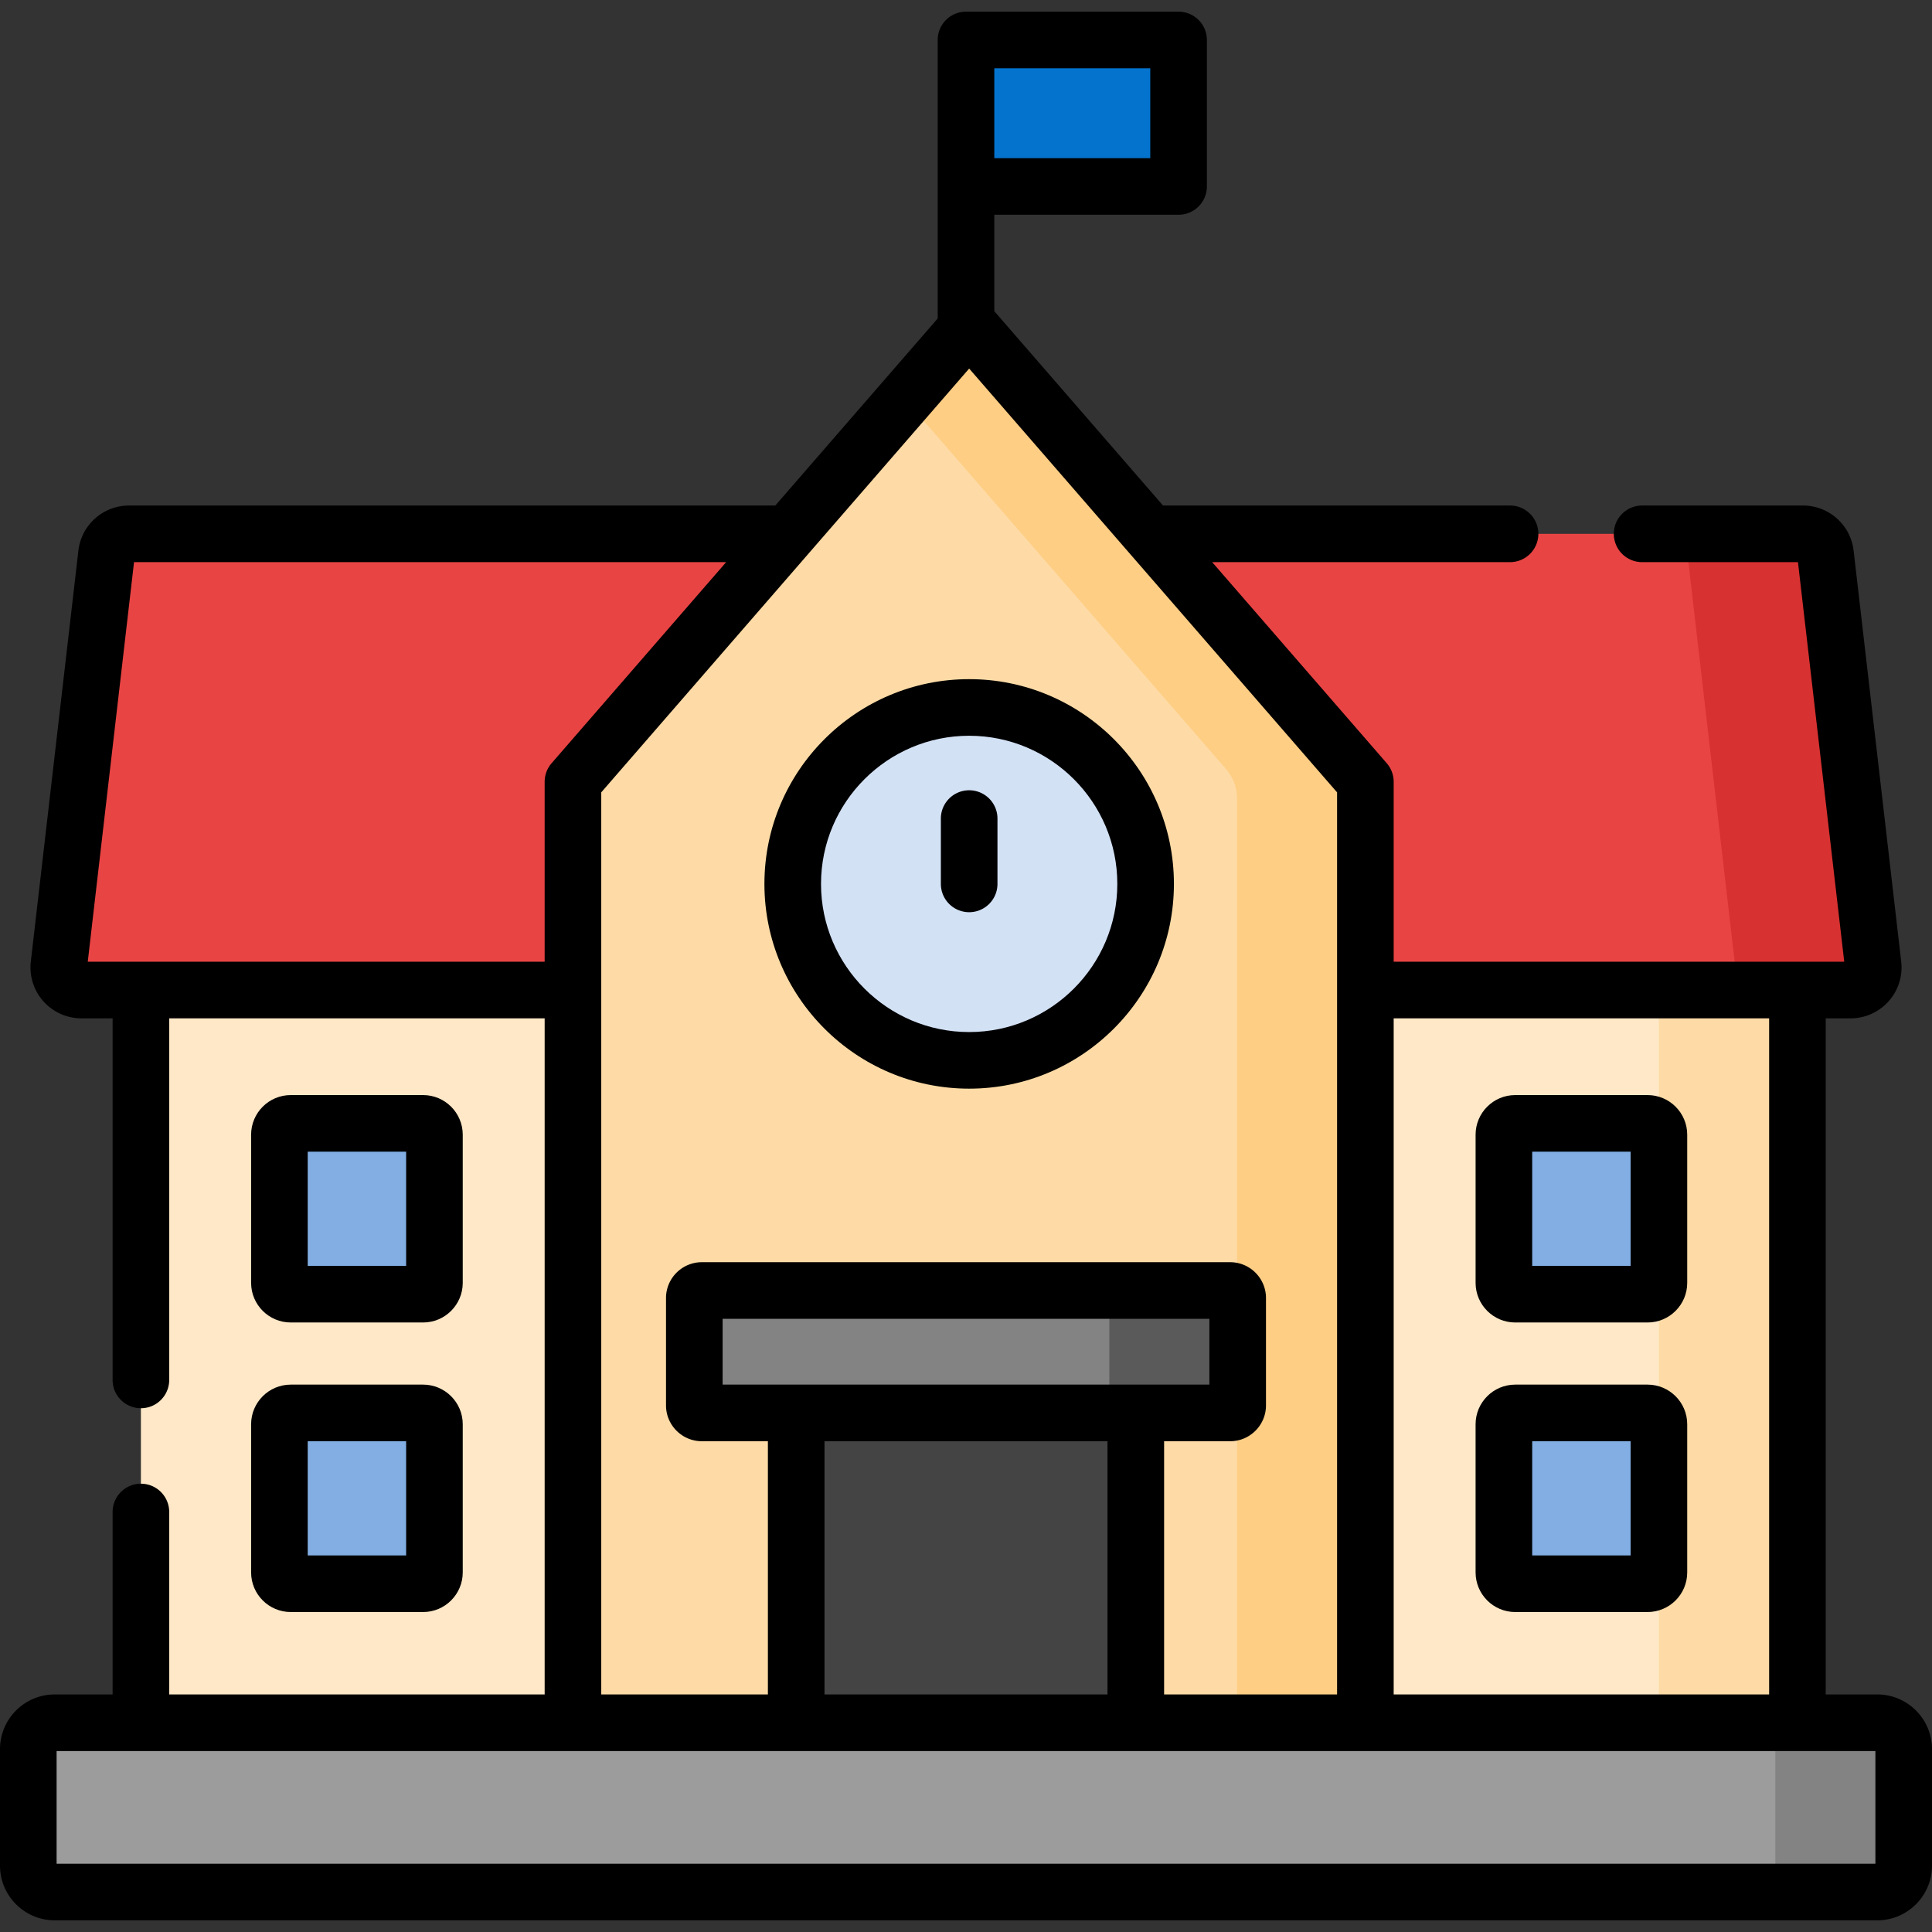 <svg height="512" width="512" xmlns="http://www.w3.org/2000/svg"><rect width="100%" height="100%" fill="#333333" stroke="none"/><path d="M256 10.593h56.333v38.819H256z" fill="#0473ce"/><path d="M361.839 262.371h114.5v194.174h-114.5zM37.339 262.371h114.5v194.174h-114.5z" fill="#fee8c7"/><path d="M501.665 494.406v-30.862a7 7 0 0 0-7-7H14.5a7 7 0 0 0-7 7v30.862a7 7 0 0 0 7 7h480.165a7 7 0 0 0 7-7z" fill="#9c9c9c"/><path d="M497.5 456.544h-34.016a7 7 0 0 1 7 7v30.862a7 7 0 0 1-7 7H497.5a7 7 0 0 0 7-7v-30.862a7 7 0 0 0-7-7z" fill="#838383"/><path d="m250.797 93.192-96.021 110.604a12 12 0 0 0-2.938 7.867v244.882h210V211.663a12 12 0 0 0-2.938-7.867L262.88 93.192c-3.19-3.674-8.893-3.674-12.083 0z" fill="#fedba6"/><circle cx="256.839" cy="234.244" fill="#d3e1f5" r="46.761"/><g fill="#82aee3"><path d="M436.63 342.972h-35.083a3 3 0 0 1-3-3v-39.266a3 3 0 0 1 3-3h35.083a3 3 0 0 1 3 3v39.266a3 3 0 0 1-3 3zM436.63 419.706h-35.083a3 3 0 0 1-3-3V377.44a3 3 0 0 1 3-3h35.083a3 3 0 0 1 3 3v39.266a3 3 0 0 1-3 3zM112.13 342.972H77.047a3 3 0 0 1-3-3v-39.266a3 3 0 0 1 3-3h35.083a3 3 0 0 1 3 3v39.266a3 3 0 0 1-3 3zM112.13 419.706H77.047a3 3 0 0 1-3-3V377.44a3 3 0 0 1 3-3h35.083a3 3 0 0 1 3 3v39.266a3 3 0 0 1-3 3z"/></g><path d="M211 374.44h90v82.104h-90z" fill="#444"/><path d="M326 374.44H186a2 2 0 0 1-2-2v-28.445a2 2 0 0 1 2-2h140a2 2 0 0 1 2 2v28.445a2 2 0 0 1-2 2z" fill="#838383"/><path d="m151.839 207.181 57.045-65.709h-174.7a5.999 5.999 0 0 0-5.96 5.31l-12.61 108.899a6 6 0 0 0 5.96 6.69h130.265zM496.387 255.681l-12.61-108.899a6 6 0 0 0-5.96-5.31H304.794l57.045 65.709v55.19h128.588a6 6 0 0 0 5.96-6.69z" fill="#e94444"/><path d="m496.387 255.681-12.61-108.899a6 6 0 0 0-5.96-5.31h-36.589a5.999 5.999 0 0 1 5.96 5.31l12.61 108.899a6 6 0 0 1-5.96 6.69h36.589a6 6 0 0 0 5.96-6.69z" fill="#d83131"/><path d="M439.63 262.371h36.709v194.174H439.63z" fill="#fedba6"/><path d="M358.9 203.796 262.88 93.192c-3.189-3.674-8.893-3.674-12.082 0l-10.967 12.632 85.054 97.972a12 12 0 0 1 2.938 7.867v244.882h34.016V211.663a12 12 0 0 0-2.939-7.867z" fill="#fece85"/><path d="M326 341.995h-34.016a2 2 0 0 1 2 2v28.445a2 2 0 0 1-2 2H326a2 2 0 0 0 2-2v-28.445a2 2 0 0 0-2-2z" fill="#5a5a5a"/><path d="M497.5 449.045h-13.661V269.871h6.588c7.444 0 13.501-6.052 13.501-13.49 0-.518-.03-1.045-.091-1.563l-12.61-108.9a13.497 13.497 0 0 0-13.41-11.946h-42.638c-4.143 0-7.5 3.358-7.5 7.5s3.357 7.5 7.5 7.5h41.301l12.264 105.899H369.34v-47.69a7.495 7.495 0 0 0-1.837-4.917l-46.265-53.292h78.941c4.143 0 7.5-3.358 7.5-7.5s-3.357-7.5-7.5-7.5h-91.964L263.5 82.466V56.912h48.833a7.5 7.5 0 0 0 7.5-7.5V10.594a7.5 7.5 0 0 0-7.5-7.5H256a7.5 7.5 0 0 0-7.5 7.5v73.805l-43.037 49.573H34.184a13.498 13.498 0 0 0-13.41 11.947l-12.61 108.9c-.442 3.821.772 7.661 3.331 10.533s6.232 4.519 10.079 4.519h8.266v95.826c0 4.142 3.357 7.5 7.5 7.5s7.5-3.358 7.5-7.5v-95.826h99.5v179.174h-99.5v-48.348c0-4.142-3.357-7.5-7.5-7.5s-7.5 3.358-7.5 7.5v48.348H14.5c-7.995 0-14.5 6.505-14.5 14.5v30.862c0 7.995 6.505 14.5 14.5 14.5h483c7.995 0 14.5-6.505 14.5-14.5v-30.862c0-7.995-6.505-14.5-14.5-14.5zm-28.661-179.174v179.174h-99.5V269.871zM263.5 18.094h41.333v23.819H263.5V19.355zM23.257 254.871l12.264-105.899h156.92l-46.265 53.292a7.504 7.504 0 0 0-1.837 4.917v47.69H23.257zm136.082-44.889 97.5-112.309 97.5 112.309v239.063H308.5V381.94H326c5.238 0 9.5-4.262 9.5-9.5v-28.445c0-5.238-4.262-9.5-9.5-9.5H186c-5.238 0-9.5 4.262-9.5 9.5v28.445c0 5.238 4.262 9.5 9.5 9.5h17.5v67.104h-44.161V209.982zM191.5 366.94v-17.445h129v17.445h-129zm27 15h75v67.104h-75zM497 493.906H15v-29.862h482z"/><path d="M256.839 288.505c29.92 0 54.261-24.341 54.261-54.261s-24.341-54.261-54.261-54.261-54.261 24.341-54.261 54.261 24.341 54.261 54.261 54.261zm0-93.521c21.648 0 39.261 17.612 39.261 39.261s-17.612 39.261-39.261 39.261-39.261-17.612-39.261-39.261 17.612-39.261 39.261-39.261zM401.547 350.472h35.083c5.79 0 10.5-4.71 10.5-10.5v-39.266c0-5.79-4.71-10.5-10.5-10.5h-35.083c-5.79 0-10.5 4.71-10.5 10.5v39.266c0 5.79 4.71 10.5 10.5 10.5zm4.5-45.266h26.083v30.266h-26.083zM401.547 427.206h35.083c5.79 0 10.5-4.71 10.5-10.5V377.44c0-5.79-4.71-10.5-10.5-10.5h-35.083c-5.79 0-10.5 4.71-10.5 10.5v39.266c0 5.79 4.71 10.5 10.5 10.5zm4.5-45.266h26.083v30.266h-26.083zM77.047 350.472h35.083c5.79 0 10.5-4.71 10.5-10.5v-39.266c0-5.79-4.71-10.5-10.5-10.5H77.047c-5.79 0-10.5 4.71-10.5 10.5v39.266c0 5.79 4.71 10.5 10.5 10.5zm4.5-45.266h26.083v30.266H81.547zM66.547 416.706c0 5.79 4.71 10.5 10.5 10.5h35.083c5.79 0 10.5-4.71 10.5-10.5V377.44c0-5.79-4.71-10.5-10.5-10.5H77.047c-5.79 0-10.5 4.71-10.5 10.5zm15-34.766h26.083v30.266H81.547z"/><path d="M256.839 241.744a7.5 7.5 0 0 0 7.5-7.5v-17.313c0-4.142-3.357-7.5-7.5-7.5s-7.5 3.358-7.5 7.5v17.313a7.5 7.5 0 0 0 7.5 7.5z"/></svg>
